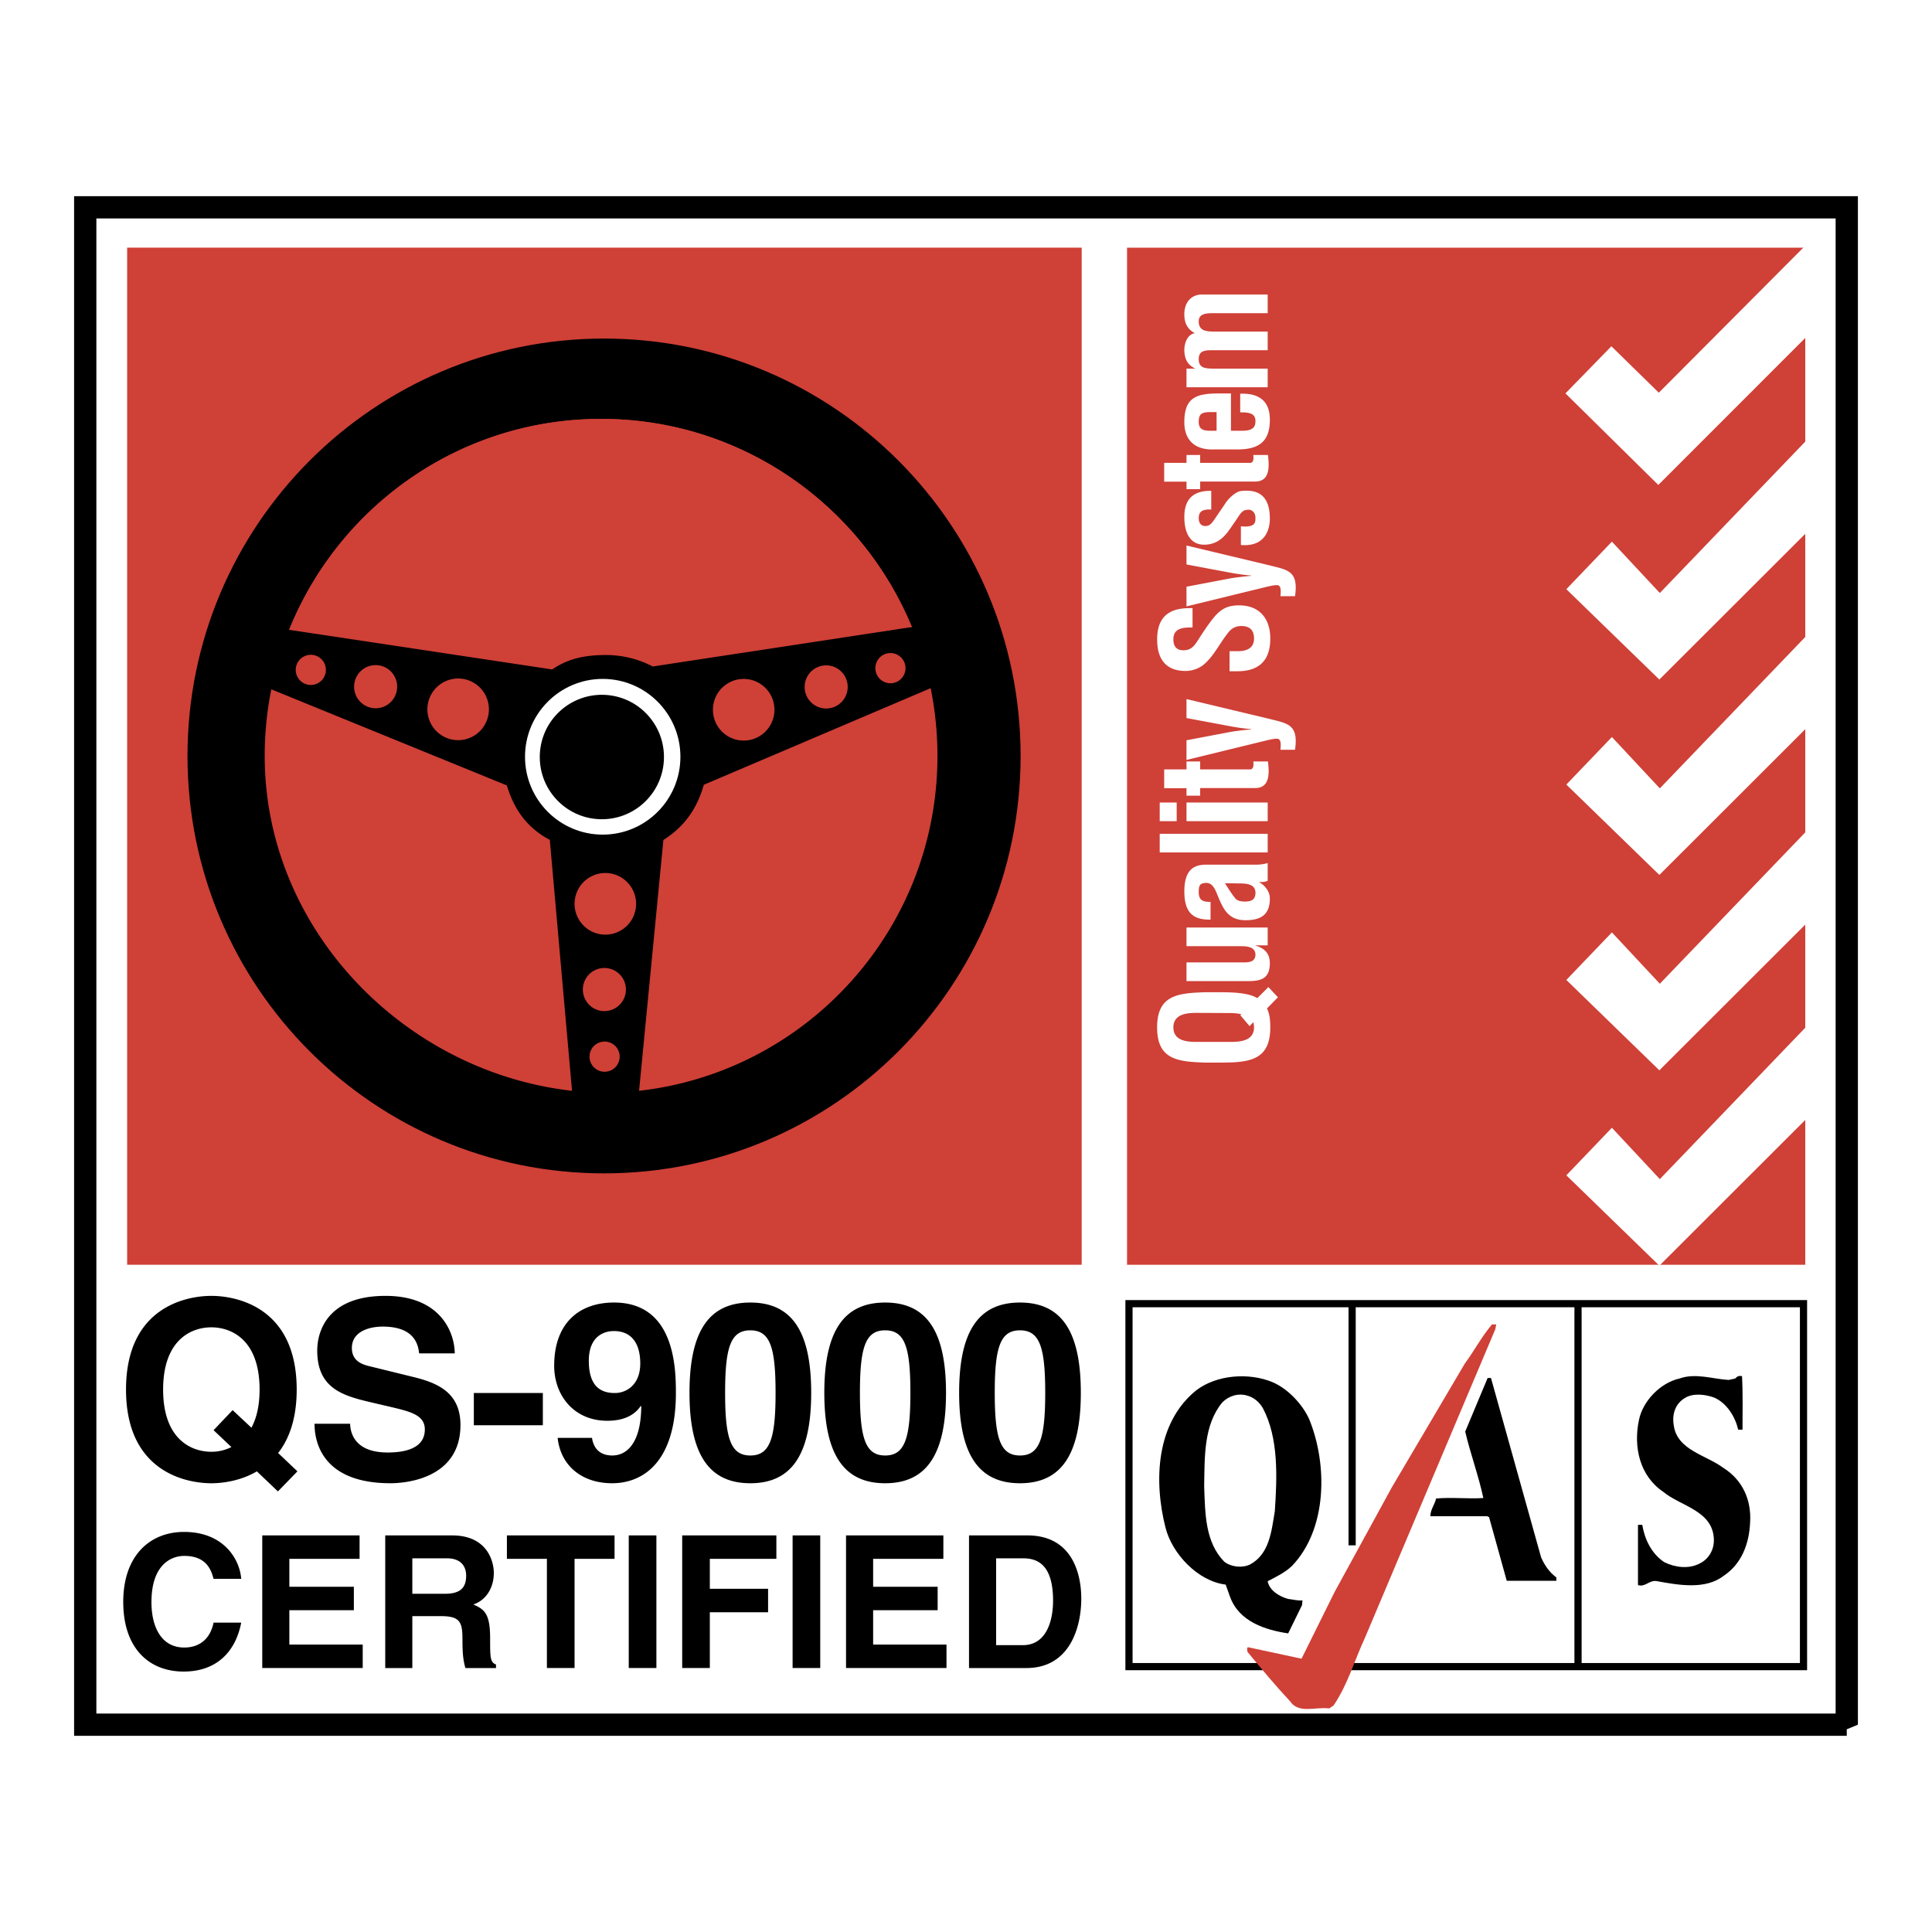 <svg xmlns="http://www.w3.org/2000/svg" width="2500" height="2500" viewBox="0 0 192.756 192.756"><path fill-rule="evenodd" clip-rule="evenodd" fill="#fff" d="M0 0h192.756v192.756H0V0z"/><path fill-rule="evenodd" clip-rule="evenodd" fill="#fff" stroke="#000" stroke-width="2.223" stroke-miterlimit="2.613" d="M184.252 172.072V20.684H8.504v151.388h175.748z"/><path fill-rule="evenodd" clip-rule="evenodd" fill="#cf4037" d="M107.92 126.184V24.707H12.685v101.477h95.235zM180.111 126.186V24.712h-67.666v101.474h67.666z"/><path fill-rule="evenodd" clip-rule="evenodd" fill="#fff" d="M180.135 24.489L165.5 39.181l-4.73-4.634-4.584 4.7 9.265 9.137 14.684-14.69v-9.205zM160.82 54.04l4.782 5.124 14.584-15.182v9.205l-14.631 14.612-9.28-9.015 4.545-4.744zM160.82 73.532l4.782 5.124 14.584-15.182v9.205l-14.631 14.613-9.28-9.015 4.545-4.745zM160.82 93.025l4.782 5.123 14.584-15.181v9.205l-14.631 14.613-9.28-9.015 4.545-4.745zM180.186 102.459l-14.584 15.182-4.782-5.123-4.545 4.744 9.28 9.015 14.631-14.613v-9.205zM127.498 99.498l-1.092 1.117c.244.486.33 1.059.33 1.891 0 3.293-2.098 3.508-4.971 3.508h-1.537c-2.742-.086-4.783-.301-4.783-3.508 0-3.209 2.041-3.424 4.783-3.51h1.537c1.379 0 2.844.072 3.678.588l1.105-1.104.95 1.018zm-3.75 1.789l.102-.1a5.39 5.39 0 0 0-1.078-.115l-2.988-.014c-.832 0-2.715-.129-2.715 1.447 0 1.574 1.883 1.445 2.715 1.445h2.988c.891 0 2.342-.07 2.342-1.445 0-.201-.029-.373-.072-.516l-.373.387-.921-1.089zM125.271 94.315v.029c.961.287 1.408.831 1.422 1.733 0 1.476-.762 1.806-2.111 1.806h-6.205V96.02h5.543c.359 0 .762.015 1.078-.186a.722.722 0 0 0 .258-.573c0-.874-.99-.86-1.623-.86h-5.256V92.54h8.1v1.775h-1.206zM126.477 87.872c-.258.128-.545.143-.832.114v.028c.674.43 1.049 1.003 1.049 1.633 0 1.503-.762 2.163-2.428 2.163-1.854 0-2.299-1.303-2.902-2.764-.33-.788-.689-1.074-1.35-.917-.359.086-.416.373-.416.874 0 .845.445.988 1.178.974v1.776c-1.537.014-2.615-.487-2.615-2.821 0-2.535 1.336-2.692 2.4-2.664h4.781c.389 0 .762-.058 1.135-.158v1.762zm-4.266.256c.316.458.633 1.017 1.035 1.504.229.272.631.315.977.315.617 0 1.033-.186 1.033-.873 0-1.103-1.393-.902-2.168-.946h-.877zM126.477 85.05h-10.772v-1.862h10.772v1.862zM126.477 81.93h-8.1v-1.862h8.1v1.862zm-9.079 0h-1.693v-1.862h1.693v1.862zM126.506 75.975c.129 1.103.23 2.649-1.277 2.649h-5.488v.759h-1.363v-.745h-2.227v-1.876h2.227v-.788h1.363v.788h5.027c.346-.043.303-.559.273-.788h1.465v.001zM118.377 73.858l4.293-.816c.719-.129 1.438-.201 2.156-.272v-.028a20.664 20.664 0 0 1-2.098-.287l-4.352-.816v-1.891l8.215 1.962c1.84.473 2.988.516 2.615 3.093h-1.451c0-.3.158-1.103-.359-1.103-.287 0-.746.1-1.033.171l-7.986 1.948v-1.961zM118.979 62.603c-.961-.014-1.91.072-1.91 1.174 0 .673.273 1.103 1.006 1.103.818 0 1.135-.516 1.537-1.146.416-.659 1.221-1.876 1.768-2.435.674-.687 1.32-.902 2.254-.902 2.041 0 3.104 1.346 3.104 3.308 0 2.406-1.352 3.265-3.275 3.265h-.791v-2.005h.633c1.049.043 1.811-.272 1.811-1.26 0-.845-.445-1.246-1.264-1.246-.633 0-1.064.287-1.422.802-.82 1.045-1.408 2.349-2.486 3.165a2.997 2.997 0 0 1-1.65.516c-1.84 0-2.846-1.031-2.846-3.15 0-3.194 2.471-3.108 3.533-3.123v1.934h-.002zM118.377 58.537l4.293-.816c.719-.129 1.438-.201 2.156-.272v-.029a20.114 20.114 0 0 1-2.098-.287l-4.352-.816v-1.89l8.215 1.962c1.84.472 2.988.516 2.615 3.094h-1.451c0-.301.158-1.104-.359-1.104-.287 0-.746.101-1.033.172l-7.986 1.948v-1.962zM123.805 52.51c1.494.144 1.451-.43 1.451-.859 0-.53-.387-.902-.904-.773-.459.029-.719.559-.963.917l-.703 1.017c-.646.931-1.393 1.532-2.557 1.532-1.25 0-1.969-.988-1.969-2.778 0-1.804.949-2.635 2.686-2.592v1.862c-.904-.043-1.248.215-1.248.859 0 .444.201.788.66.788.475 0 .689-.343.934-.702l1.035-1.518c.271-.473 1.047-1.217 1.594-1.275 1.408-.157 2.873.187 2.873 2.765 0 .988-.416 2.835-2.889 2.621V52.51zM126.506 45.395c.129 1.103.23 2.649-1.277 2.649h-5.488v.759h-1.363v-.745h-2.227v-1.876h2.227v-.788h1.363v.788h5.027c.346-.043.303-.559.273-.788h1.465v.001zM121.162 44.838c-1.91.086-3.002-.888-3.002-2.721 0-2.591 1.352-2.864 3.562-2.864h1.092v3.724h1.178c1.062-.015 1.264-.416 1.264-.974 0-.687-.502-.888-1.521-.859v-1.862c1.809-.072 2.959.673 2.959 2.578 0 2.148-1.02 3.021-3.404 2.979h-2.128v-.001zm.217-3.723h-.705c-.818.014-1.076.229-1.076.974 0 .931.717.888 1.449.888h.332v-1.862zM119.209 36.776v-.029c-.891-.416-1.02-1.174-1.049-1.776-.014-.688.287-1.604 1.049-1.732-.703-.373-1.049-.96-1.049-1.876 0-1.375.863-1.976 1.725-1.976h6.592v1.861h-5.473c-.732 0-1.449.072-1.406.888.043.802.604.945 1.551.945h5.328v1.862h-5.572c-.719 0-1.322.057-1.307.917.014.874.66.917 1.551.917h5.328v1.861h-8.1v-1.861h.832v-.001z"/><path d="M27.726 148.799l-2.098-2.002c-1.679.988-3.504 1.188-4.541 1.188-2.345 0-8.514-1.014-8.514-9.348s6.169-9.348 8.514-9.348 8.514 1.014 8.514 9.348c0 2.918-.765 4.945-1.851 6.33l1.925 1.83-1.949 2.002zm-4.517-8.11l1.876 1.754c.493-.914.814-2.15.814-3.807 0-4.971-2.813-6.209-4.812-6.209s-4.812 1.238-4.812 6.209 2.813 6.207 4.812 6.207a4.37 4.37 0 0 0 1.999-.471l-1.777-1.682 1.9-2.001zM34.932 142.049c.025.988.519 2.867 3.751 2.867 1.752 0 3.702-.42 3.702-2.299 0-1.385-1.333-1.756-3.208-2.201l-1.9-.445c-2.863-.666-5.626-1.311-5.626-5.217 0-1.979 1.061-5.465 6.811-5.465 5.43 0 6.885 3.561 6.91 5.736h-3.553c-.099-.791-.396-2.67-3.628-2.67-1.407 0-3.084.518-3.084 2.127 0 1.385 1.135 1.68 1.875 1.854l4.319 1.062c2.419.594 4.64 1.584 4.64 4.773 0 5.342-5.429 5.812-6.984 5.812-6.466 0-7.576-3.734-7.576-5.936h3.551v.002zM54.16 142.197h-6.886v-3.215h6.886v3.215zM59.067 143.459v.023c.198 1.213.962 1.732 2.024 1.732 1.431 0 2.863-1.213 2.887-4.896l-.049-.051c-.79 1.188-2.147 1.484-3.332 1.484-3.356 0-5.306-2.547-5.306-5.49 0-4.303 2.542-6.307 5.973-6.307 6.071 0 6.17 6.555 6.17 9.027 0 6.801-3.208 9.002-6.367 9.002-2.987 0-5.133-1.732-5.43-4.525h3.43v.001zm2.27-4.477c1.209 0 2.542-.865 2.542-2.943 0-2.002-.864-3.24-2.641-3.24-.889 0-2.492.445-2.492 2.969.001 2.646 1.283 3.214 2.591 3.214zM74.862 129.955c4.121 0 6.071 2.844 6.071 9.002s-1.95 9.027-6.071 9.027c-4.122 0-6.071-2.869-6.071-9.027s1.95-9.002 6.071-9.002zm0 15.26c1.974 0 2.517-1.732 2.517-6.258s-.543-6.23-2.517-6.23-2.517 1.705-2.517 6.23.543 6.258 2.517 6.258zM88.313 129.955c4.122 0 6.071 2.844 6.071 9.002s-1.949 9.027-6.071 9.027-6.071-2.869-6.071-9.027 1.949-9.002 6.071-9.002zm0 15.26c1.974 0 2.517-1.732 2.517-6.258s-.542-6.23-2.517-6.23c-1.975 0-2.518 1.705-2.518 6.23s.543 6.258 2.518 6.258zM101.764 129.955c4.121 0 6.07 2.844 6.07 9.002s-1.949 9.027-6.07 9.027-6.071-2.869-6.071-9.027 1.95-9.002 6.071-9.002zm0 15.26c1.975 0 2.518-1.732 2.518-6.258s-.543-6.23-2.518-6.23-2.518 1.705-2.518 6.23.543 6.258 2.518 6.258zM21.308 157.518c-.221-.791-.644-2.285-2.924-2.285-1.324 0-3.274.885-3.274 4.627 0 2.377.938 4.514 3.274 4.514 1.526 0 2.593-.865 2.924-2.486h2.758c-.551 2.873-2.427 4.883-5.738 4.883-3.513 0-6.032-2.377-6.032-6.947 0-4.627 2.667-6.984 6.069-6.984 3.954 0 5.554 2.727 5.701 4.68h-2.758v-.002zM35.875 155.527h-7.006v2.784h6.436v2.339h-6.436v3.428h7.319v2.342H26.165v-13.232h9.71v2.339zM38.435 153.188h6.676c3.513 0 4.157 2.6 4.157 3.74 0 1.457-.736 2.709-2.042 3.152 1.085.479 1.674.885 1.674 3.354 0 1.936 0 2.414.588 2.635v.352h-3.053c-.184-.627-.294-1.309-.294-2.674 0-1.805-.11-2.506-2.152-2.506h-2.85v5.18h-2.704v-13.233zm5.94 5.824c1.435 0 2.134-.498 2.134-1.807 0-.701-.313-1.732-1.932-1.732h-3.438v3.539h3.236zM57.324 166.42h-2.759v-10.893h-3.991v-2.339h10.74v2.339h-3.99v10.893zM65.489 166.42H62.73v-13.232h2.759v13.232zM70.82 166.42h-2.758v-13.232h9.397v2.339H70.82v2.987h5.812v2.34H70.82v5.566zM81.836 166.42h-2.758v-13.232h2.758v13.232zM94.12 155.527h-7.007v2.784h6.436v2.339h-6.436v3.428h7.319v2.342H84.409v-13.232h9.711v2.339zM96.679 153.188h5.829c4.451 0 5.371 3.797 5.371 6.303 0 2.838-1.121 6.93-5.48 6.93h-5.72v-13.233zm2.704 10.947h2.686c2.242 0 2.996-2.268 2.996-4.441 0-3.906-1.857-4.221-3.033-4.221h-2.648v8.662h-.001z" fill-rule="evenodd" clip-rule="evenodd"/><path fill-rule="evenodd" clip-rule="evenodd" fill="#fff" stroke="#000" stroke-width=".716" stroke-miterlimit="2.613" d="M124.824 166.279h-12.185v-36.211h67.297v36.211h-55.112z"/><path d="M134.902 130.141v24.037m22.537-24.16v36.123" fill="none" stroke="#000" stroke-width=".716" stroke-miterlimit="2.613"/><path d="M149.186 132.619l-13 30.773c-1.047 2.242-1.713 4.676-3.143 6.773l-.428.287c-1.334-.191-3.047.572-3.904-.715-1.428-1.527-2.904-3.293-4.238-4.916-.047-.143-.096-.477.049-.477l5.332 1.145 3.285-6.631 5.715-10.449 7.285-12.357c.951-1.287 1.666-2.67 2.713-3.912h.428l-.094.479z" fill-rule="evenodd" clip-rule="evenodd" fill="#cf4037"/><path d="M173.135 137.533c.189-.238.381-.287.666-.238.096 1.764.049 3.578.049 5.344h-.43c-.285-1.242-1.096-2.625-2.381-3.197-.904-.334-2.143-.477-2.951.047-.953.572-1.285 1.623-1.096 2.721.334 2.48 3.238 2.957 4.953 4.246 1.904 1.191 2.809 3.195 2.664 5.438-.094 2.148-.855 4.152-2.664 5.344-1.811 1.385-4.477.906-6.572.525-.809-.191-1.189.621-1.951.381v-6.01h.428c.238 1.43.904 2.861 2.191 3.721 1.047.525 2.428.715 3.521.143.906-.43 1.477-1.383 1.43-2.434-.096-2.861-3.334-3.291-5.047-4.723-2.334-1.574-3-4.438-2.428-7.156.379-1.908 2.141-3.723 4.047-4.15 1.617-.572 3.285.047 4.904.143l.667-.145zM153.756 155.377c.334.762.809 1.479 1.523 2.004v.334h-4.951l-1.762-6.346-.191-.096h-5.666c0-.668.43-1.145.572-1.766 1.57-.143 3.047.049 4.713-.047-.477-2.242-1.285-4.391-1.809-6.633l2.236-5.344h.334l5.001 17.894zM124.711 156.092c-.809.383-1.904.238-2.57-.285-1.904-1.957-1.904-4.771-2-7.539.047-2.959-.047-6.107 1.809-8.35.666-.668 1.619-.953 2.523-.668.668.191 1.191.668 1.523 1.24 1.572 2.959 1.43 6.822 1.191 10.307-.333 1.955-.523 4.246-2.476 5.295zm3.809 3.435c-.855-.238-1.855-.811-2.047-1.766.811-.43 1.666-.811 2.428-1.527 3.525-3.674 3.572-10.113 1.715-14.646-.666-1.479-2.096-3.006-3.619-3.674-2.381-1.002-5.617-.764-7.664.811-4 3.246-4.238 9.018-3.049 13.693.668 2.625 3.238 5.344 6 5.678l.428 1.193c.904 2.529 3.572 3.34 5.809 3.674l1.381-2.816.049-.477c-.525.049-.955-.096-1.431-.143zM60.266 33.778c-22.952 0-41.56 18.645-41.56 41.645s18.607 41.644 41.56 41.644 41.56-18.645 41.56-41.644-18.608-41.645-41.56-41.645zm-31.419 29.06c4.974-12.335 17.029-21.044 31.122-21.044 13.986 0 25.97 8.576 31.011 20.765l-62.133.279z" fill-rule="evenodd" clip-rule="evenodd"/><path d="M70.219 78.297c-.688 2.429-1.953 4.187-4.032 5.509L63.76 108.83c16.749-1.889 29.769-16.121 29.769-33.408 0-2.316-.234-4.578-.679-6.762l-22.631 9.637zM54.91 83.821c-2.377-1.227-3.653-3.152-4.338-5.458l-23.504-9.59a33.86 33.86 0 0 0-.659 6.649c0 17.287 13.913 31.521 30.662 33.408l-2.215-25.011.054.002zM90.98 62.559C85.939 50.37 73.955 41.794 59.969 41.794c-14.092 0-26.148 8.708-31.122 21.044L55.09 66.79c1.619-1.095 3.273-1.438 5.374-1.438 1.682 0 3.266.417 4.663 1.143l25.853-3.936zM74.198 73.887c1.694 0 3.068-1.377 3.068-3.075s-1.374-3.075-3.068-3.075c-1.695 0-3.069 1.377-3.069 3.075s1.373 3.075 3.069 3.075zM82.427 70.688a2.15 2.15 0 0 0 2.148-2.153 2.15 2.15 0 0 0-2.148-2.152 2.15 2.15 0 0 0-2.148 2.152 2.15 2.15 0 0 0 2.148 2.153zM88.839 68.169c.831 0 1.503-.674 1.503-1.507 0-.832-.673-1.507-1.503-1.507s-1.503.675-1.503 1.507a1.503 1.503 0 0 0 1.503 1.507zM57.446 89.324a3.076 3.076 0 0 0 2.1 3.806 3.068 3.068 0 0 0 3.798-2.104c.469-1.632-.472-3.335-2.1-3.806s-3.329.472-3.798 2.104zM58.236 98.133a2.148 2.148 0 1 0 4.129 1.191 2.153 2.153 0 0 0-1.47-2.664 2.147 2.147 0 0 0-2.659 1.473zM58.877 105.004c-.23.801.231 1.635 1.029 1.865s1.631-.23 1.861-1.031a1.503 1.503 0 1 0-2.89-.834zM47.279 68.128a3.065 3.065 0 0 0-4.206 1.071c-.867 1.459-.388 3.347 1.068 4.215s3.339.389 4.206-1.071a3.078 3.078 0 0 0-1.068-4.215zM38.575 66.661a2.145 2.145 0 0 0-2.944.749 2.155 2.155 0 0 0 .748 2.951 2.144 2.144 0 0 0 2.944-.75 2.156 2.156 0 0 0-.748-2.95zM31.779 65.541a1.502 1.502 0 0 0-2.061.524 1.503 1.503 0 1 0 2.584 1.541 1.507 1.507 0 0 0-.523-2.065z" fill-rule="evenodd" clip-rule="evenodd" fill="#cf4037"/><path d="M60.133 83.271c-4.281 0-7.752-3.478-7.752-7.768 0-4.29 3.471-7.768 7.752-7.768 4.282 0 7.752 3.478 7.752 7.768 0 4.291-3.47 7.768-7.752 7.768z" fill-rule="evenodd" clip-rule="evenodd" fill="#fff"/><path d="M60.048 81.736c-3.421 0-6.195-2.779-6.195-6.208s2.774-6.208 6.195-6.208c3.422 0 6.196 2.78 6.196 6.208s-2.774 6.208-6.196 6.208z" fill-rule="evenodd" clip-rule="evenodd"/></svg>
